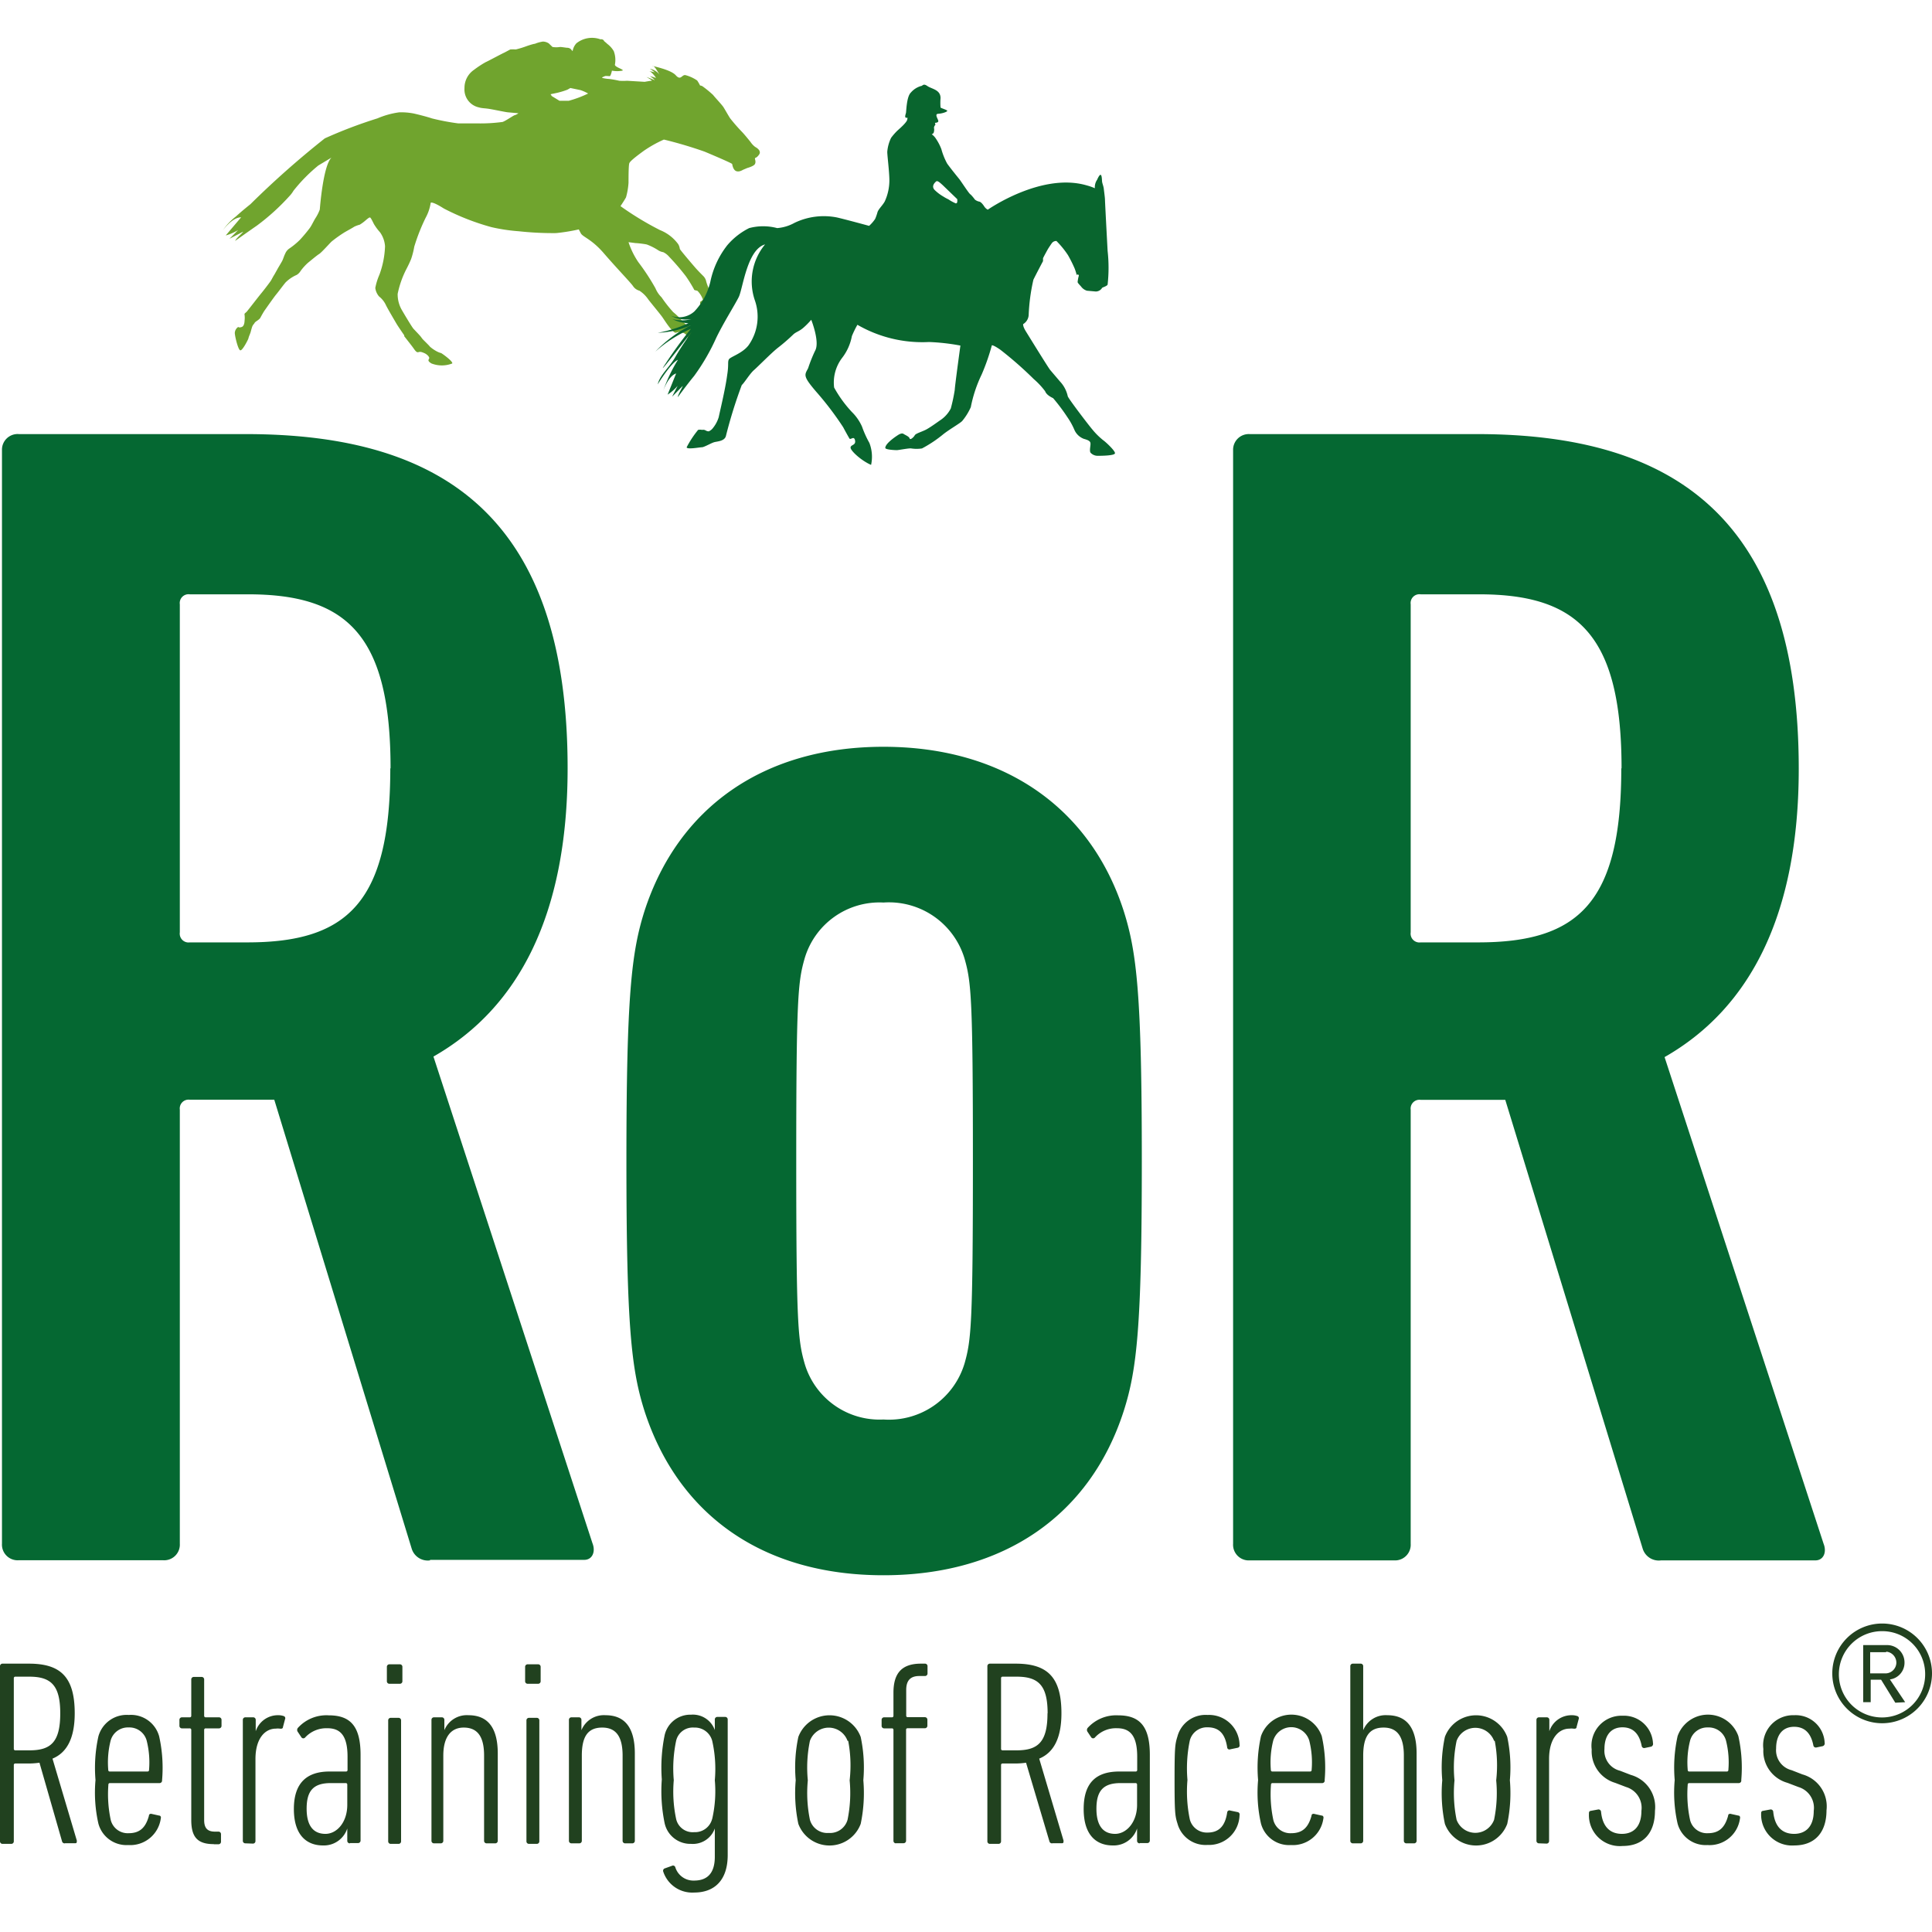 <svg xmlns="http://www.w3.org/2000/svg" viewBox="0 0 146.87 146.87"><title>ror-logo</title><path d="M32.69,118.62a1.28,1.28,0,0,1-1.39-.88L20.85,83.6H14.43a.67.67,0,0,0-.76.75v33a1.19,1.19,0,0,1-1.26,1.26h-11a1.19,1.19,0,0,1-1.26-1.26V34.22A1.19,1.19,0,0,1,1.45,33H18.71C34,33,43.15,39.64,43.15,58.4c0,11.21-3.78,18.26-10.2,21.92l12.09,37c.25.63,0,1.26-.63,1.26H32.69Zm-3-60.21c0-10.08-3.27-13.23-10.83-13.23H14.43a.67.67,0,0,0-.76.76V70.88a.67.67,0,0,0,.76.76h4.41C26.39,71.63,29.67,68.61,29.67,58.41Z" fill="#056832"/><path d="M85.42,107.28c-2.52,7.81-9,12.47-18.26,12.47S51.54,115.09,49,107.28c-1-3.15-1.38-6.42-1.38-19S48,72.39,49,69.24C51.54,61.43,58,56.77,67.16,56.77S82.9,61.43,85.42,69.24c1,3.15,1.38,6.42,1.38,19S86.43,104.13,85.42,107.28ZM73.33,72.89a6,6,0,0,0-6.17-4.28,5.93,5.93,0,0,0-6,4.28c-.5,1.76-.63,3-.63,15.37s.13,13.61.63,15.37a5.93,5.93,0,0,0,6,4.28,6,6,0,0,0,6.17-4.28c.5-1.76.63-3,.63-15.37S73.83,74.65,73.33,72.89Z" fill="#056832"/><path d="M126.27,118.62a1.28,1.28,0,0,1-1.39-.88L114.43,83.61H108a.67.67,0,0,0-.76.75v33a1.19,1.19,0,0,1-1.26,1.26H95a1.19,1.19,0,0,1-1.26-1.26V34.22A1.19,1.19,0,0,1,95,33H112.3c15.24,0,24.44,6.68,24.44,25.44,0,11.21-3.78,18.26-10.2,21.92l12.09,37c.25.63,0,1.26-.63,1.26H126.27Zm-3-60.21c0-10.08-3.28-13.23-10.83-13.23H108a.67.67,0,0,0-.76.76V70.88a.67.67,0,0,0,.76.76h4.41C120,71.63,123.25,68.61,123.25,58.41Z" fill="#056832"/><path d="M4.94,140.13a.2.2,0,0,1-.22-.14L3,134a5.53,5.53,0,0,1-.84.06H1.17a.11.11,0,0,0-.12.12v5.79a.19.19,0,0,1-.2.2H.2a.19.19,0,0,1-.2-.2V126.67a.19.19,0,0,1,.2-.2h2c2.39,0,3.48,1,3.48,3.77,0,1.91-.6,3-1.69,3.45l1.85,6.23c0,.12,0,.2-.1.2H4.94Zm-.36-9.88c0-2.11-.68-2.79-2.35-2.79H1.17a.11.11,0,0,0-.12.12v5.36a.11.11,0,0,0,.12.12H2.24C3.86,133.06,4.58,132.44,4.58,130.25Z" fill="#21411f"/><path d="M12.12,135.55H8.36a.11.11,0,0,0-.12.12,9.32,9.32,0,0,0,.18,2.69,1.33,1.33,0,0,0,1.35,1c.82,0,1.29-.38,1.55-1.32,0-.14.12-.18.24-.14l.54.12c.1,0,.16.1.12.24a2.34,2.34,0,0,1-2.47,2,2.21,2.21,0,0,1-2.27-1.63,10.67,10.67,0,0,1-.22-3.31A11.12,11.12,0,0,1,7.48,132a2.23,2.23,0,0,1,2.31-1.63A2.22,2.22,0,0,1,12.1,132a11,11,0,0,1,.22,3.34A.19.19,0,0,1,12.12,135.55Zm-.79-1a6.75,6.75,0,0,0-.18-2.23,1.36,1.36,0,0,0-1.37-1,1.36,1.36,0,0,0-1.37,1,6.75,6.75,0,0,0-.18,2.23.11.11,0,0,0,.12.12H11.2C11.29,134.67,11.33,134.63,11.33,134.55Z" fill="#21411f"/><path d="M16.25,140.19c-1.22,0-1.71-.52-1.71-1.83v-6.85a.11.11,0,0,0-.12-.12h-.58a.19.19,0,0,1-.2-.2v-.44a.19.19,0,0,1,.2-.2h.58a.11.11,0,0,0,.12-.12v-2.75a.19.19,0,0,1,.2-.2h.58a.19.19,0,0,1,.2.2v2.75a.11.11,0,0,0,.12.12h1a.19.19,0,0,1,.2.2v.44a.19.19,0,0,1-.2.2h-1a.11.11,0,0,0-.12.12v6.85c0,.6.24.88.82.88h.26a.19.19,0,0,1,.2.2V140a.19.19,0,0,1-.2.2h-.35Z" fill="#21411f"/><path d="M18.66,140.13a.19.19,0,0,1-.2-.2v-9.18a.19.19,0,0,1,.2-.2h.58a.19.19,0,0,1,.2.2v.86h0a1.77,1.77,0,0,1,1.71-1.22,1.2,1.2,0,0,1,.4.06.17.17,0,0,1,.12.24l-.16.6c0,.12-.12.14-.24.12a1.32,1.32,0,0,0-.3,0c-.82,0-1.55.74-1.55,2.31v6.23a.19.19,0,0,1-.2.2Z" fill="#21411f"/><path d="M26.6,140.13a.19.19,0,0,1-.2-.2V139h0a1.87,1.87,0,0,1-1.85,1.29c-1.18,0-2.21-.72-2.21-2.77s1.05-2.85,2.71-2.85h1.25a.11.11,0,0,0,.12-.12v-1c0-1.55-.5-2.17-1.53-2.17a2.19,2.19,0,0,0-1.69.7.18.18,0,0,1-.28,0l-.28-.42a.25.25,0,0,1,0-.3A2.92,2.92,0,0,1,25,130.4c1.63,0,2.41.82,2.41,3v6.51a.19.19,0,0,1-.2.2H26.6Zm-.2-2.93v-1.53a.11.11,0,0,0-.12-.12H25.14c-1.33,0-1.83.6-1.83,1.95s.56,1.91,1.43,1.91S26.4,138.53,26.4,137.2Z" fill="#21411f"/><path d="M29.61,128a.19.19,0,0,1-.2-.2v-1.08a.19.19,0,0,1,.2-.2h.78a.19.19,0,0,1,.2.2v1.08a.19.19,0,0,1-.2.2Zm.1,12.17a.19.19,0,0,1-.2-.2v-9.18a.19.19,0,0,1,.2-.2h.58a.19.19,0,0,1,.2.2v9.18a.19.19,0,0,1-.2.2Z" fill="#21411f"/><path d="M37,140.13a.19.19,0,0,1-.2-.2v-6.47c0-1.39-.46-2.13-1.55-2.13-.94,0-1.55.68-1.55,2.13v6.47a.19.19,0,0,1-.2.2H33a.19.19,0,0,1-.2-.2v-9.18a.19.19,0,0,1,.2-.2h.58a.19.19,0,0,1,.2.2v.78h0a1.84,1.84,0,0,1,1.83-1.14c1.51,0,2.23,1,2.23,2.91v6.63a.19.19,0,0,1-.2.2Z" fill="#21411f"/><path d="M40.12,128a.19.19,0,0,1-.2-.2v-1.08a.19.19,0,0,1,.2-.2h.78a.19.19,0,0,1,.2.2v1.08a.19.19,0,0,1-.2.2Zm.1,12.17a.19.19,0,0,1-.2-.2v-9.18a.19.19,0,0,1,.2-.2h.58a.19.19,0,0,1,.2.2v9.18a.19.19,0,0,1-.2.2Z" fill="#21411f"/><path d="M47.53,140.13a.19.19,0,0,1-.2-.2v-6.47c0-1.39-.46-2.13-1.55-2.13s-1.55.68-1.55,2.13v6.47a.19.19,0,0,1-.2.2h-.58a.19.19,0,0,1-.2-.2v-9.18a.19.19,0,0,1,.2-.2H44a.19.19,0,0,1,.2.2v.78h0a1.84,1.84,0,0,1,1.83-1.14c1.51,0,2.23,1,2.23,2.91v6.63a.19.19,0,0,1-.2.2Z" fill="#21411f"/><path d="M50.42,142.28a.19.19,0,0,1,.1-.24l.56-.2a.18.18,0,0,1,.26.12,1.44,1.44,0,0,0,1.43,1c1,0,1.57-.56,1.57-1.81V139h0a1.77,1.77,0,0,1-1.81,1.17,2,2,0,0,1-2-1.55,12,12,0,0,1-.22-3.35,12.29,12.29,0,0,1,.22-3.38,2,2,0,0,1,2-1.54,1.77,1.77,0,0,1,1.81,1.17h0v-.8a.19.19,0,0,1,.2-.2h.58a.19.19,0,0,1,.2.2v10.3c0,1.91-1,2.85-2.55,2.85A2.32,2.32,0,0,1,50.42,142.28Zm3.72-4a9.49,9.49,0,0,0,.2-2.95,9.69,9.69,0,0,0-.2-3,1.36,1.36,0,0,0-1.37-1,1.3,1.3,0,0,0-1.37,1,10.18,10.18,0,0,0-.18,3,10,10,0,0,0,.18,2.95,1.29,1.29,0,0,0,1.37,1A1.34,1.34,0,0,0,54.14,138.26Z" fill="#21411f"/><path d="M65.43,138.65a2.53,2.53,0,0,1-4.74,0,11.3,11.3,0,0,1-.2-3.32,11.16,11.16,0,0,1,.2-3.29,2.53,2.53,0,0,1,4.74,0,11.16,11.16,0,0,1,.2,3.29A11.4,11.4,0,0,1,65.43,138.65Zm-1-6.31a1.52,1.52,0,0,0-2.86,0,10,10,0,0,0-.16,3,10.13,10.13,0,0,0,.16,3,1.37,1.37,0,0,0,1.43,1,1.38,1.38,0,0,0,1.43-1,10.13,10.13,0,0,0,.16-3A10,10,0,0,0,64.48,132.34Z" fill="#21411f"/><path d="M68.12,140.13a.19.19,0,0,1-.2-.2v-8.42a.11.11,0,0,0-.12-.12h-.58a.19.19,0,0,1-.2-.2v-.44a.19.19,0,0,1,.2-.2h.58a.11.11,0,0,0,.12-.12v-1.75c0-1.45.6-2.21,2.09-2.21h.3a.19.19,0,0,1,.2.2v.54a.19.19,0,0,1-.2.2h-.42c-.66,0-1,.32-1,1.06v1.95a.11.11,0,0,0,.12.12H70.3a.19.19,0,0,1,.2.2v.44a.19.19,0,0,1-.2.2H69a.11.11,0,0,0-.12.12v8.42a.19.19,0,0,1-.2.2h-.6Z" fill="#21411f"/><path d="M80,140.13a.2.2,0,0,1-.22-.14L78,134a5.53,5.53,0,0,1-.84.06h-.94a.11.11,0,0,0-.12.12v5.79a.19.19,0,0,1-.2.2h-.64a.19.19,0,0,1-.2-.2V126.67a.19.19,0,0,1,.2-.2h1.95c2.39,0,3.48,1,3.48,3.77,0,1.91-.6,3-1.69,3.45l1.85,6.23c0,.12,0,.2-.1.2H80Zm-.36-9.88c0-2.11-.68-2.79-2.35-2.79H76.22a.11.11,0,0,0-.12.12v5.36a.11.11,0,0,0,.12.12h1.06C78.9,133.06,79.63,132.44,79.63,130.25Z" fill="#21411f"/><path d="M86.64,140.13a.19.19,0,0,1-.2-.2V139h0a1.87,1.87,0,0,1-1.85,1.29c-1.19,0-2.21-.72-2.21-2.77s1-2.85,2.71-2.85h1.24a.11.11,0,0,0,.12-.12v-1c0-1.55-.5-2.17-1.53-2.17a2.15,2.15,0,0,0-1.68.7.18.18,0,0,1-.28,0l-.28-.42a.25.25,0,0,1,0-.3A2.92,2.92,0,0,1,85,130.4c1.63,0,2.41.82,2.41,3v6.51a.19.19,0,0,1-.2.2h-.56Zm-.2-2.93v-1.53a.11.11,0,0,0-.12-.12H85.18c-1.32,0-1.83.6-1.83,1.95s.56,1.91,1.42,1.91S86.44,138.53,86.44,137.2Z" fill="#21411f"/><path d="M89.51,132a2.21,2.21,0,0,1,2.29-1.63,2.32,2.32,0,0,1,2.43,2.27.18.18,0,0,1-.12.22l-.58.12a.17.17,0,0,1-.24-.14c-.16-1.09-.66-1.53-1.49-1.53a1.34,1.34,0,0,0-1.35,1,10.34,10.34,0,0,0-.18,3,10.34,10.34,0,0,0,.18,3,1.33,1.33,0,0,0,1.35,1c.82,0,1.33-.44,1.49-1.53a.17.17,0,0,1,.24-.14l.58.12a.18.18,0,0,1,.12.22,2.32,2.32,0,0,1-2.43,2.27,2.21,2.21,0,0,1-2.29-1.63c-.18-.56-.22-.84-.22-3.33S89.33,132.58,89.51,132Z" fill="#21411f"/><path d="M100.5,135.55H96.74a.11.11,0,0,0-.12.12,9.32,9.32,0,0,0,.18,2.69,1.33,1.33,0,0,0,1.35,1c.82,0,1.29-.38,1.55-1.32,0-.14.12-.18.24-.14l.54.12c.1,0,.16.1.12.24a2.34,2.34,0,0,1-2.47,2,2.21,2.21,0,0,1-2.27-1.63,10.67,10.67,0,0,1-.22-3.31,11.12,11.12,0,0,1,.22-3.34,2.45,2.45,0,0,1,4.62,0,11,11,0,0,1,.22,3.34A.19.19,0,0,1,100.5,135.55Zm-.79-1a6.75,6.75,0,0,0-.18-2.23,1.43,1.43,0,0,0-2.74,0,6.75,6.75,0,0,0-.18,2.23.11.11,0,0,0,.12.12h2.85C99.67,134.67,99.71,134.63,99.71,134.55Z" fill="#21411f"/><path d="M106.92,140.13a.19.19,0,0,1-.2-.2v-6.47c0-1.39-.46-2.13-1.54-2.13s-1.55.68-1.55,2.13v6.47a.19.19,0,0,1-.2.2h-.58a.19.19,0,0,1-.2-.2V126.67a.19.19,0,0,1,.2-.2h.58a.19.19,0,0,1,.2.2v4.86h0a1.84,1.84,0,0,1,1.83-1.14c1.51,0,2.23,1,2.23,2.91v6.63a.19.19,0,0,1-.2.2Z" fill="#21411f"/><path d="M114.58,138.65a2.53,2.53,0,0,1-4.74,0,11.3,11.3,0,0,1-.2-3.32,11.16,11.16,0,0,1,.2-3.29,2.53,2.53,0,0,1,4.74,0,11.16,11.16,0,0,1,.2,3.29A11.4,11.4,0,0,1,114.58,138.65Zm-1-6.31a1.52,1.52,0,0,0-2.85,0,10,10,0,0,0-.16,3,10.13,10.13,0,0,0,.16,3,1.52,1.52,0,0,0,2.85,0,10.13,10.13,0,0,0,.16-3A10,10,0,0,0,113.63,132.34Z" fill="#21411f"/><path d="M117,140.13a.19.19,0,0,1-.2-.2v-9.18a.19.19,0,0,1,.2-.2h.58a.19.19,0,0,1,.2.2v.86h0a1.77,1.77,0,0,1,1.71-1.22,1.2,1.2,0,0,1,.4.06.17.17,0,0,1,.12.24l-.16.6c0,.12-.12.14-.24.12a1.32,1.32,0,0,0-.3,0c-.82,0-1.55.74-1.55,2.31v6.23a.19.19,0,0,1-.2.2Z" fill="#21411f"/><path d="M120.79,137.9c0-.12,0-.22.14-.24l.54-.1a.19.19,0,0,1,.24.16c.12,1.23.76,1.69,1.59,1.69s1.48-.5,1.48-1.75a1.65,1.65,0,0,0-1.16-1.81l-.84-.32A2.5,2.5,0,0,1,121,133a2.28,2.28,0,0,1,2.35-2.57,2.21,2.21,0,0,1,2.31,2.09.22.22,0,0,1-.14.26l-.48.1a.19.19,0,0,1-.24-.16c-.16-.82-.58-1.41-1.46-1.41s-1.37.62-1.37,1.65a1.56,1.56,0,0,0,1.18,1.65l.83.32a2.53,2.53,0,0,1,1.83,2.73c0,1.65-.86,2.67-2.45,2.67A2.35,2.35,0,0,1,120.79,137.9Z" fill="#21411f"/><path d="M132.18,135.55h-3.76a.11.11,0,0,0-.12.12,9.32,9.32,0,0,0,.18,2.69,1.32,1.32,0,0,0,1.34,1c.82,0,1.29-.38,1.55-1.32,0-.14.12-.18.24-.14l.54.12c.1,0,.16.1.12.24a2.33,2.33,0,0,1-2.47,2,2.21,2.21,0,0,1-2.27-1.63,10.67,10.67,0,0,1-.22-3.31,11.12,11.12,0,0,1,.22-3.34,2.45,2.45,0,0,1,4.62,0,11,11,0,0,1,.22,3.34A.19.19,0,0,1,132.18,135.55Zm-.79-1a6.75,6.75,0,0,0-.18-2.23,1.36,1.36,0,0,0-1.37-1,1.35,1.35,0,0,0-1.36,1,6.75,6.75,0,0,0-.18,2.23.11.11,0,0,0,.12.12h2.85A.11.11,0,0,0,131.39,134.55Z" fill="#21411f"/><path d="M133.88,137.9c0-.12,0-.22.14-.24l.54-.1a.19.19,0,0,1,.24.16c.12,1.23.76,1.69,1.59,1.69s1.49-.5,1.49-1.75a1.65,1.65,0,0,0-1.16-1.81l-.84-.32a2.51,2.51,0,0,1-1.83-2.57,2.28,2.28,0,0,1,2.35-2.57,2.2,2.2,0,0,1,2.31,2.09.22.22,0,0,1-.14.26l-.48.1a.19.19,0,0,1-.24-.16c-.16-.82-.58-1.41-1.46-1.41s-1.37.62-1.37,1.65a1.56,1.56,0,0,0,1.18,1.65l.82.32a2.52,2.52,0,0,1,1.83,2.73c0,1.65-.86,2.67-2.45,2.67A2.35,2.35,0,0,1,133.88,137.9Z" fill="#21411f"/><path d="M51,25c.15.16.29.35.43.28a.61.61,0,0,1,.44,0,.74.74,0,0,1,.42.31c0,.12-.21.21.21.41a2.58,2.58,0,0,0,1.73-.18c.06-.16-1-.66-1.08-.68a.61.61,0,0,1-.3-.08,4.93,4.93,0,0,0-.59-.31,2.17,2.17,0,0,1-.43-.39,5,5,0,0,0-.65-.63,9.9,9.9,0,0,1-.89-1.13,2.06,2.06,0,0,1-.46-.68,16.81,16.81,0,0,0-1.31-2,6.1,6.1,0,0,1-.74-1.51l.53.07c.16,0,.73.07.87.11A4.44,4.44,0,0,1,50,19a1,1,0,0,0,.42.17,1.37,1.37,0,0,1,.45.35A18,18,0,0,1,52.14,21a10.87,10.87,0,0,1,.62,1c0,.07.15.07.26.11a1.74,1.74,0,0,1,.41.65c0,.08-.16.14-.2.19a.62.62,0,0,0,.15.49c.15.16,1.08.7,1.24.62s-.2-1-.22-1.07a2.07,2.07,0,0,1-.14-.27,6.19,6.19,0,0,0-.28-.6,3.32,3.32,0,0,1-.29-.71.83.83,0,0,0-.24-.44c-.08-.08-.36-.36-.53-.55s-1.23-1.43-1.24-1.5a.92.92,0,0,0-.13-.37,3.18,3.18,0,0,0-1.38-1.06,23.23,23.23,0,0,1-3-1.82s.31-.46.42-.67a5.31,5.31,0,0,0,.19-1.11c0-.34,0-1.32.06-1.48s.48-.49,1.08-.93a9.28,9.28,0,0,1,1.55-.87,31.74,31.74,0,0,1,3.1.92s2.08.87,2.09.94c.1.58.37.57.51.56a.89.89,0,0,0,.31-.12l.33-.14s.49-.13.58-.3,0-.34,0-.42.1,0,.31-.29-.16-.52-.29-.59a1.55,1.55,0,0,1-.35-.37c-.1-.13-.5-.62-.66-.78A13.93,13.93,0,0,1,55.51,9c-.14-.21-.39-.66-.51-.85s-.7-.8-.79-.93a8.43,8.43,0,0,0-.79-.65.41.41,0,0,0-.2-.07A3.37,3.37,0,0,0,53,6.12a2.89,2.89,0,0,0-.86-.4c-.31-.1-.36.46-.77,0S49.44,5,49.6,5s.38.43.54.68a1.16,1.16,0,0,0-.74-.45,2,2,0,0,1,.39.29c-.08-.07-.52-.12-.38-.08s.53.53.43.48a2.42,2.42,0,0,0-.44-.13c.19.11.45.35.33.29s-.59-.23-.59-.23.5.29.4.29-.53.08-.53.08l-1.34-.08a4.4,4.4,0,0,1-.59,0A7.83,7.83,0,0,0,46.29,6c-.1,0-.54-.06-.52-.1s.15-.08.21-.11.29,0,.37,0,.17-.42.17-.42a2.08,2.08,0,0,0,.79,0c.2-.08-.64-.27-.56-.48a1.92,1.92,0,0,0-.09-1,1.83,1.83,0,0,0-.49-.55c-.08-.08-.24-.21-.24-.21a.24.24,0,0,0-.28-.14,1.9,1.9,0,0,0-1.83.3,1.14,1.14,0,0,0-.29.6l-.15-.17a.44.44,0,0,0-.27-.09c-.07,0-.42-.06-.53-.06a1.77,1.77,0,0,1-.58,0l-.28-.27a.83.83,0,0,0-.45-.14,2.58,2.58,0,0,0-.61.17c-.09,0-.37.09-.58.16a7.54,7.54,0,0,1-.87.27,3.35,3.35,0,0,0-.42,0L38.34,4c-.15.06-1.28.67-1.43.73a7.88,7.88,0,0,0-.88.58,1.66,1.66,0,0,0-.72,1.39,1.39,1.39,0,0,0,1.08,1.46c.31.09.43.05.93.14s1.14.23,1.31.24l.78.07a.92.92,0,0,1-.26.14c-.09,0-.65.41-.94.52a12.59,12.59,0,0,1-1.94.11l-1.44,0a17.86,17.86,0,0,1-2-.38c-.38-.13-1.06-.3-1.37-.37a5,5,0,0,0-1.12-.09A6.35,6.35,0,0,0,28.69,9a35.26,35.26,0,0,0-4,1.52,68.58,68.58,0,0,0-5.65,5c-.16.13-.65.52-1.11.94h0a4.62,4.62,0,0,0-1,1.06s.71-1,1.4-1l-1.17,1.38a3.78,3.78,0,0,0,.89-.38c.22-.18-.48.5-.6.63l1-.52c.19-.1-.52.49-.57.68,0,0,1-.71,1.65-1.16A16.82,16.82,0,0,0,22,14.91a2.16,2.16,0,0,0,.31-.41,12.32,12.32,0,0,1,1.89-1.92l1-.6c-.64.61-.88,3.85-.89,3.95a3.21,3.21,0,0,1-.34.67c-.14.23-.27.52-.41.72a11.36,11.36,0,0,1-.77.92,5.72,5.72,0,0,1-.82.67.88.88,0,0,0-.3.4c-.06.1-.14.37-.21.51s-.33.56-.38.66l-.23.41c-.06.08-.17.3-.24.42s-.56.76-.76,1-1,1.28-1.09,1.38-.2.14-.17.23a1.85,1.85,0,0,1,0,.48s0,.39-.22.46-.21,0-.27,0a.58.58,0,0,0-.25.45c0,.22.24,1.26.41,1.32s.62-.86.62-.89a1.67,1.67,0,0,1,.1-.29l.07-.19s.05-.2.11-.39.16-.24.2-.33.35-.23.43-.38.24-.44.34-.58.7-1,.86-1.19.45-.59.71-.91a2.76,2.76,0,0,1,.85-.58.86.86,0,0,0,.3-.3,4,4,0,0,1,.57-.63c.19-.15.66-.55.84-.66s.79-.8.95-.95a9.77,9.77,0,0,1,1-.71c.19-.11.63-.35.71-.41a2.15,2.15,0,0,1,.43-.16,3.33,3.33,0,0,0,.48-.36c.06-.05.22-.19.29-.19s.22.34.31.51a4.13,4.13,0,0,0,.46.62,2.07,2.07,0,0,1,.38,1.06,6.89,6.89,0,0,1-.43,2.17,4.7,4.7,0,0,0-.31,1,1.21,1.21,0,0,0,.29.65,1.78,1.78,0,0,1,.52.66c.13.27.65,1.15.79,1.39s.6.9.6.9l0,.07c.25.32.55.7.68.88s.25.38.4.33.27,0,.44.07.36.24.38.36-.23.19.17.43a2.17,2.17,0,0,0,1.58,0c.07-.16-.8-.78-.85-.79a1.41,1.41,0,0,1-.29-.11,2.79,2.79,0,0,1-.55-.37l0,0c-.06-.09-.47-.48-.57-.59L32,25.61c-.06-.09-.47-.51-.57-.62s-.59-.92-.88-1.42a2.39,2.39,0,0,1-.32-1.23,7.31,7.31,0,0,1,.61-1.78c.12-.23.27-.52.41-.86a5.86,5.86,0,0,0,.24-.94,14.53,14.53,0,0,1,.87-2.21,3.36,3.36,0,0,0,.38-1.13s.07-.16,1,.43a18.23,18.23,0,0,0,3.63,1.42,13.62,13.62,0,0,0,2.07.31,23.93,23.93,0,0,0,2.83.14A14.13,14.13,0,0,0,44,17.44l.15.29c.15.29.81.43,1.75,1.52s2,2.19,2.21,2.48a.85.85,0,0,0,.5.37,2.38,2.38,0,0,1,.67.66c.22.29.93,1.14,1.08,1.36S50.82,24.82,51,25ZM50.25,5.87l0,0ZM23.81,12.42s0,0,0,.06ZM43.24,7.66l-.71,0-.59-.36s-.06-.12-.09-.13.45-.09.65-.15a5.3,5.3,0,0,0,.63-.2l.23-.13.77.16a3.4,3.4,0,0,1,.58.26A8.43,8.43,0,0,1,43.24,7.66Z" fill="#70a42e"/><path d="M83.87,33.47a5.43,5.43,0,0,1-.82-.81c-.27-.31-1.85-2.38-1.88-2.54A2.37,2.37,0,0,0,80.58,29l-.75-.88c-.16-.2-1.61-2.55-1.85-2.94s-.2-.54-.2-.54a.87.87,0,0,0,.42-.7,14.55,14.55,0,0,1,.36-2.68c.23-.47.73-1.41.73-1.41l0-.12,0-.1c.1-.21.38-.71.38-.71s.25-.39.32-.47a.41.41,0,0,1,.32-.13,6.85,6.85,0,0,1,.88,1.08,10.26,10.26,0,0,1,.5,1,4,4,0,0,1,.16.51A.08.08,0,0,1,82,21a2.87,2.87,0,0,0-.08.44c0,.08.24.3.3.39a.86.86,0,0,0,.41.27l.67.06a.57.57,0,0,0,.46-.24c0-.08.35-.13.44-.28a11.59,11.59,0,0,0,0-2.57S84,15.35,84,15.19s-.07-.65-.09-.84-.11-.39-.13-.54,0-1-.38-.14a1,1,0,0,0-.17.64c.06,0,0,0,0,0v0a4.09,4.09,0,0,0-.63-.22c-3.44-1-7.51,1.85-7.51,1.85a.72.72,0,0,1-.25-.22c-.09-.14-.24-.35-.38-.39a.76.76,0,0,1-.35-.16,3,3,0,0,0-.33-.39c-.08,0-.72-1-.85-1.16s-.7-.86-.93-1.19a5.13,5.13,0,0,1-.44-1.1,3.85,3.85,0,0,0-.42-.8c-.16-.25-.35-.33-.3-.33A.22.22,0,0,0,71,10a.68.68,0,0,0,0-.29.38.38,0,0,1,.08-.19c.06-.05,0-.11,0-.16s.16,0,.24-.11-.34-.58,0-.6.71-.16.69-.23-.49-.2-.51-.25a4.27,4.27,0,0,1,0-.71c0-.65-.67-.69-1-.92s-.35,0-.49,0a1.61,1.61,0,0,0-.77.5c-.33.32-.34,1.44-.37,1.55s-.11.33,0,.36.14-.08.1.14-.56.67-.74.83a4.37,4.37,0,0,0-.49.56,3,3,0,0,0-.29,1.06c0,.3.15,1.44.16,2.12a3.83,3.83,0,0,1-.35,1.65c-.16.3-.46.56-.55.81a3.9,3.9,0,0,1-.18.52,2.84,2.84,0,0,1-.46.53s-1.79-.49-2.45-.64a5.14,5.14,0,0,0-3.22.41,3.25,3.25,0,0,1-1.32.4,4.14,4.14,0,0,0-2.13,0,5.27,5.27,0,0,0-1.66,1.3A6.66,6.66,0,0,0,54,21.42a4.89,4.89,0,0,1-1.22,2.26A1.73,1.73,0,0,1,51,24a2.48,2.48,0,0,0,1.56.26,2.81,2.81,0,0,1-1.44,0,3,3,0,0,0,1.21.31A9.54,9.54,0,0,1,50,25.3a7,7,0,0,0,2.52-.57,9.83,9.83,0,0,0-2.7,2A10.07,10.07,0,0,1,52.52,25a32.64,32.64,0,0,0-2.11,2.93c-.26.45,2.19-2.73,2.19-2.73s-.85,1.2-1.27,1.95S50.15,28.52,50,29.22c0,0,1-1.64,1.54-1.87a11.43,11.43,0,0,0-1.14,2.41s.38-1.17,1-1.37L50.75,30a3.56,3.56,0,0,0,.73-.63c.15-.24-.31.62-.38.78l.77-.78c.15-.16-.35.63-.34.82,0,0,.73-1,1.23-1.6a16,16,0,0,0,1.68-2.89c.54-1.13,1.41-2.5,1.72-3.12s.63-3.62,2-4a4.42,4.42,0,0,0-.78,4.24,3.77,3.77,0,0,1-.47,3.42c-.47.63-1.39.88-1.5,1.08s0,.39-.13,1.19c-.14,1.09-.61,3-.64,3.19a2.46,2.46,0,0,1-.46.86.76.76,0,0,1-.3.23c-.17,0-.24-.09-.34-.11a.39.39,0,0,0-.17,0,.69.69,0,0,0-.3,0A7.58,7.58,0,0,0,52.2,34c0,.19,1,0,1.16,0s.69-.31.92-.38.78-.07.9-.46a35.85,35.85,0,0,1,1.21-3.89c.19-.16.61-.86.92-1.13s1.34-1.32,1.81-1.69a14.14,14.14,0,0,0,1.16-1c.23-.23.46-.24.81-.55a5.81,5.81,0,0,0,.58-.59s.68,1.7.29,2.36A11.57,11.57,0,0,0,61.43,28c-.27.51-.41.58.61,1.77a23.72,23.72,0,0,1,2.06,2.71c.12.23.38.7.47.85s.35-.24.43.15-.34.31-.34.55.83,1,1.56,1.31a2.91,2.91,0,0,0-.13-1.67,7.82,7.82,0,0,1-.56-1.24,3.6,3.6,0,0,0-.77-1.11,9.19,9.19,0,0,1-1.35-1.86A3.1,3.1,0,0,1,64,27.23a3.88,3.88,0,0,0,.76-1.68,7.68,7.68,0,0,1,.42-.86A9.87,9.87,0,0,0,70.63,26a16.14,16.14,0,0,1,2.38.27s-.43,3.13-.43,3.37a13.35,13.35,0,0,1-.3,1.41,2.35,2.35,0,0,1-.81.9c-.23.16-.67.48-1,.67s-.85.32-.93.47-.35.39-.39.24-.34-.26-.47-.35-.38.07-.38.07-1,.62-1,1c0,.14.76.17.88.17s.93-.16,1.09-.13a2.65,2.65,0,0,0,.82,0A9.53,9.53,0,0,0,71.72,33c.5-.39,1.28-.83,1.43-1a4.46,4.46,0,0,0,.65-1.05,10.21,10.21,0,0,1,.83-2.49,16.17,16.17,0,0,0,.77-2.21s.09-.05.65.34a28.46,28.46,0,0,1,2.54,2.23,5.88,5.88,0,0,1,.86.92c.1.28.45.45.61.53a14.47,14.47,0,0,1,1.08,1.44,5.39,5.39,0,0,1,.55,1,1.28,1.28,0,0,0,.7.65c.39.11.51.19.51.38s-.09.52,0,.67a.73.73,0,0,0,.53.24c.2,0,1.3,0,1.33-.19S84,33.55,83.87,33.47Zm-11.19-18a3.33,3.33,0,0,1-.59-.32,3.07,3.07,0,0,1-.38-.21,3.3,3.3,0,0,1-.65-.49c-.29-.29,0-.57.11-.66s.35.16.48.27l1.12,1.08S72.81,15.48,72.68,15.45Z" fill="#09652e"/><path d="M143.08,131a3.79,3.79,0,1,1,3.79-3.79A3.79,3.79,0,0,1,143.08,131Zm0-7a3.28,3.28,0,1,0,3.27,3.27A3.26,3.26,0,0,0,143.08,124Zm1,5.44L143,127.69h-.79v1.71h-.57v-4.34h1.77a1.32,1.32,0,0,1,1.37,1.32,1.28,1.28,0,0,1-1.11,1.29l1.16,1.73Zm-.71-3.84h-1.2v1.61h1.2a.83.83,0,0,0,.79-.79A.84.84,0,0,0,143.4,125.56Z" fill="#21411f"/></svg>